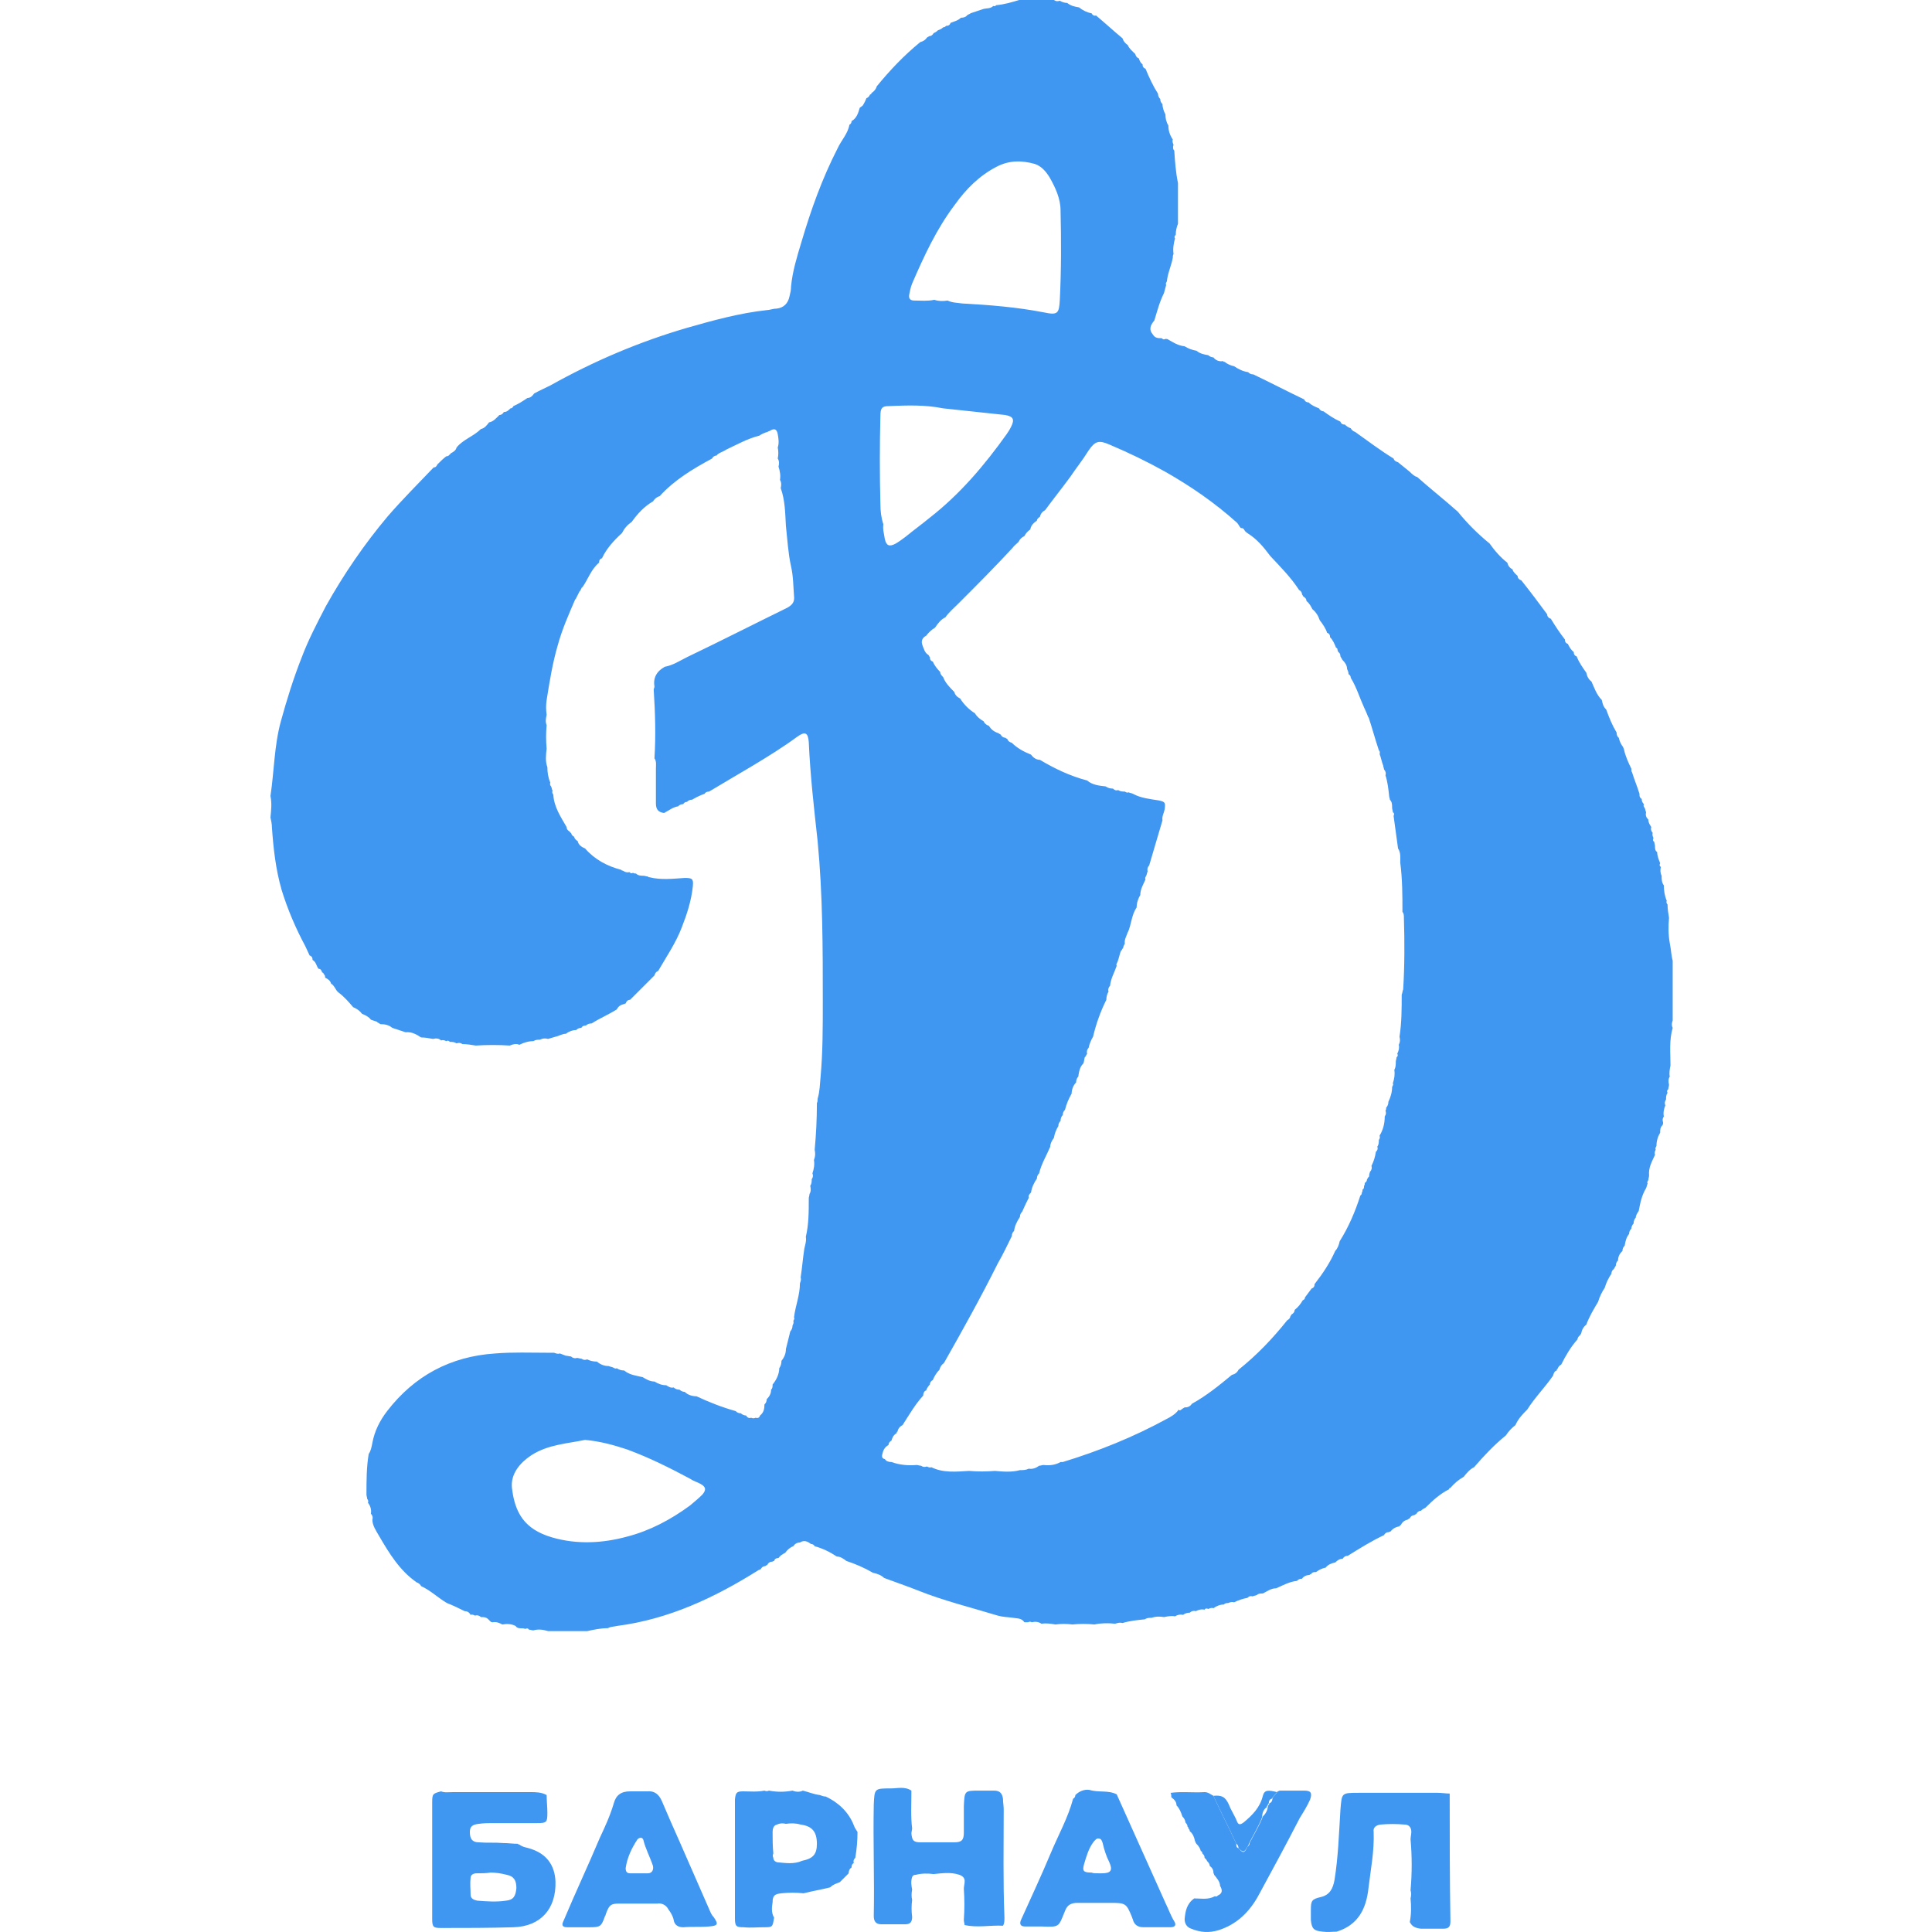 <?xml version="1.0" encoding="UTF-8"?>
<svg xmlns="http://www.w3.org/2000/svg" width="50" height="50" viewBox="0 0 50 50" fill="none">
  <path d="M43.289 24.862C43.289 25.378 43.289 25.894 43.289 26.41C43.27 26.467 43.251 26.524 43.289 26.601C43.194 26.926 43.232 27.25 43.232 27.575C43.213 27.671 43.194 27.766 43.213 27.862C43.175 27.919 43.175 27.996 43.194 28.072C43.194 28.11 43.175 28.149 43.175 28.187C43.136 28.225 43.136 28.244 43.156 28.282C43.117 28.34 43.117 28.397 43.117 28.454C43.079 28.512 43.079 28.55 43.098 28.607C43.06 28.703 43.041 28.798 43.06 28.894C43.022 28.951 43.022 28.989 43.041 29.047C43.041 29.066 43.041 29.104 43.022 29.123C42.965 29.181 42.965 29.238 42.965 29.314C42.907 29.41 42.869 29.524 42.869 29.658C42.85 29.697 42.831 29.716 42.85 29.754C42.831 29.792 42.812 29.83 42.831 29.888C42.754 30.06 42.659 30.212 42.678 30.423C42.678 30.461 42.659 30.499 42.659 30.537C42.64 30.576 42.62 30.595 42.64 30.633C42.62 30.671 42.62 30.709 42.601 30.748C42.487 30.939 42.449 31.13 42.41 31.34C42.372 31.397 42.334 31.455 42.334 31.512C42.296 31.55 42.277 31.608 42.277 31.665C42.238 31.703 42.219 31.76 42.219 31.799C42.181 31.837 42.162 31.875 42.162 31.932C42.086 32.028 42.066 32.123 42.047 32.238C42.009 32.276 41.99 32.315 41.99 32.372C41.913 32.448 41.875 32.525 41.875 32.62C41.837 32.658 41.818 32.697 41.818 32.754C41.799 32.792 41.78 32.811 41.761 32.85C41.722 32.869 41.703 32.926 41.703 32.964C41.627 33.079 41.569 33.194 41.531 33.327C41.455 33.442 41.398 33.557 41.359 33.691C41.245 33.882 41.13 34.073 41.053 34.283C40.977 34.34 40.939 34.417 40.92 34.512C40.901 34.531 40.901 34.531 40.901 34.55C40.862 34.569 40.824 34.627 40.824 34.665C40.652 34.856 40.519 35.086 40.404 35.315C40.366 35.334 40.327 35.372 40.308 35.429C40.289 35.429 40.289 35.449 40.289 35.468C40.232 35.487 40.213 35.525 40.194 35.601C39.983 35.907 39.716 36.175 39.525 36.48C39.41 36.595 39.295 36.71 39.219 36.882C39.123 36.958 39.047 37.035 38.971 37.149C38.665 37.398 38.397 37.684 38.149 37.971C38.034 38.028 37.958 38.124 37.881 38.219C37.748 38.296 37.633 38.391 37.537 38.506C37.518 38.506 37.499 38.525 37.499 38.544C37.27 38.659 37.079 38.831 36.888 39.022C36.849 39.041 36.811 39.06 36.773 39.099C36.716 39.099 36.677 39.137 36.658 39.175C36.639 39.194 36.62 39.194 36.601 39.213C36.544 39.213 36.505 39.251 36.486 39.29C36.467 39.309 36.448 39.309 36.429 39.328C36.352 39.347 36.295 39.385 36.257 39.462C36.238 39.481 36.219 39.481 36.219 39.5C36.123 39.519 36.047 39.557 35.989 39.634C35.97 39.634 35.951 39.653 35.932 39.653C35.875 39.653 35.837 39.691 35.818 39.729C35.493 39.882 35.187 40.073 34.881 40.264C34.824 40.264 34.785 40.283 34.747 40.341C34.671 40.341 34.614 40.379 34.556 40.436C34.461 40.455 34.365 40.493 34.308 40.57C34.212 40.589 34.136 40.627 34.059 40.685C34.002 40.685 33.964 40.685 33.926 40.742H33.907L33.887 40.761C33.811 40.761 33.734 40.799 33.696 40.857C33.639 40.857 33.601 40.876 33.562 40.914C33.371 40.933 33.199 41.029 33.028 41.105C32.894 41.105 32.798 41.181 32.684 41.239C32.626 41.239 32.569 41.239 32.531 41.277C32.492 41.296 32.454 41.296 32.416 41.315C32.359 41.296 32.32 41.315 32.282 41.353C32.167 41.373 32.053 41.411 31.938 41.468C31.881 41.449 31.823 41.468 31.785 41.487C31.747 41.487 31.709 41.487 31.671 41.525C31.575 41.525 31.48 41.564 31.403 41.621C31.365 41.602 31.308 41.621 31.269 41.64C31.231 41.621 31.193 41.621 31.174 41.659C31.097 41.64 31.021 41.659 30.945 41.697C30.887 41.678 30.83 41.697 30.792 41.736C30.734 41.736 30.658 41.755 30.62 41.793C30.543 41.774 30.467 41.793 30.409 41.831C30.314 41.812 30.218 41.831 30.123 41.85C30.008 41.831 29.913 41.831 29.798 41.869C29.741 41.869 29.683 41.869 29.626 41.908C29.435 41.927 29.244 41.946 29.053 42.003C28.976 41.984 28.919 42.003 28.861 42.022C28.689 42.003 28.498 42.003 28.326 42.041C28.135 42.022 27.944 42.022 27.753 42.041C27.6 42.022 27.466 42.022 27.314 42.041C27.199 42.022 27.084 42.003 26.951 42.022C26.874 41.965 26.779 41.965 26.702 41.984C26.664 41.965 26.645 41.965 26.607 41.984C26.568 41.984 26.549 41.984 26.511 41.984C26.435 41.869 26.32 41.889 26.224 41.869C26.091 41.85 25.957 41.85 25.823 41.812C25.135 41.602 24.428 41.43 23.759 41.162C23.473 41.048 23.186 40.952 22.88 40.837C22.804 40.761 22.689 40.723 22.593 40.704C22.364 40.57 22.135 40.474 21.906 40.398C21.829 40.341 21.753 40.283 21.657 40.283C21.485 40.169 21.294 40.073 21.084 40.016C21.065 39.978 21.026 39.958 20.988 39.958C20.912 39.901 20.816 39.844 20.702 39.92C20.625 39.92 20.568 39.958 20.53 40.016C20.434 40.054 20.377 40.111 20.32 40.188C20.243 40.226 20.186 40.264 20.148 40.322C20.09 40.322 20.052 40.341 20.033 40.398C20.014 40.398 19.995 40.417 19.976 40.417C19.918 40.417 19.88 40.455 19.861 40.493C19.842 40.513 19.823 40.513 19.803 40.532C19.746 40.532 19.708 40.57 19.689 40.608C19.67 40.627 19.631 40.627 19.612 40.646C18.485 41.353 17.3 41.908 15.963 42.08C15.886 42.099 15.79 42.099 15.733 42.137C15.542 42.137 15.37 42.175 15.198 42.213C14.854 42.213 14.529 42.213 14.185 42.213C14.052 42.175 13.937 42.156 13.803 42.194C13.765 42.194 13.727 42.175 13.688 42.175C13.669 42.137 13.631 42.137 13.593 42.156C13.516 42.118 13.402 42.175 13.344 42.08C13.23 42.022 13.115 42.022 13.001 42.041C12.924 42.003 12.848 41.965 12.752 41.984C12.733 41.984 12.714 41.984 12.695 41.965C12.676 41.946 12.656 41.927 12.637 41.908C12.58 41.85 12.523 41.85 12.446 41.85C12.408 41.812 12.351 41.793 12.293 41.812C12.255 41.793 12.217 41.774 12.179 41.793C12.14 41.717 12.083 41.697 12.026 41.697C11.873 41.621 11.72 41.545 11.567 41.487C11.338 41.353 11.147 41.162 10.898 41.048C10.879 41.01 10.841 40.971 10.784 40.952C10.344 40.646 10.077 40.207 9.809 39.748C9.733 39.614 9.637 39.481 9.637 39.328C9.656 39.27 9.637 39.213 9.599 39.175C9.618 39.06 9.58 38.965 9.522 38.888C9.542 38.85 9.522 38.812 9.503 38.793C9.503 38.755 9.484 38.716 9.484 38.678C9.484 38.334 9.484 37.971 9.542 37.627C9.599 37.551 9.618 37.436 9.637 37.34C9.694 37.035 9.828 36.767 10.019 36.519C10.726 35.601 11.663 35.105 12.809 35.028C13.268 34.99 13.727 35.009 14.185 35.009H14.204H14.223C14.262 35.009 14.3 35.009 14.338 35.009C14.396 35.028 14.434 35.047 14.491 35.028C14.548 35.047 14.587 35.066 14.644 35.086C14.682 35.086 14.739 35.105 14.778 35.105C14.816 35.143 14.873 35.162 14.931 35.143C14.969 35.143 15.007 35.162 15.045 35.162C15.102 35.2 15.141 35.2 15.198 35.181C15.274 35.219 15.351 35.238 15.447 35.238C15.542 35.315 15.638 35.353 15.752 35.353C15.79 35.372 15.829 35.372 15.867 35.391C15.905 35.41 15.924 35.429 15.963 35.41C16.02 35.449 16.077 35.468 16.154 35.468C16.287 35.582 16.459 35.601 16.631 35.64C16.727 35.697 16.822 35.754 16.937 35.754C17.033 35.812 17.128 35.85 17.243 35.85C17.3 35.888 17.358 35.926 17.434 35.907C17.472 35.945 17.529 35.965 17.587 35.965C17.625 36.003 17.682 36.022 17.721 36.022C17.797 36.098 17.912 36.136 18.026 36.136C18.351 36.289 18.695 36.423 19.039 36.519C19.077 36.557 19.116 36.576 19.173 36.576C19.211 36.614 19.268 36.633 19.307 36.633C19.345 36.691 19.383 36.71 19.44 36.691C19.479 36.71 19.517 36.71 19.555 36.691C19.612 36.71 19.651 36.691 19.67 36.633C19.765 36.557 19.784 36.461 19.784 36.347C19.823 36.309 19.842 36.27 19.842 36.213C19.918 36.136 19.956 36.06 19.956 35.965C19.995 35.926 19.995 35.888 19.995 35.831C20.09 35.716 20.167 35.563 20.167 35.41C20.205 35.353 20.224 35.296 20.224 35.219C20.3 35.124 20.339 35.028 20.339 34.913C20.377 34.761 20.415 34.608 20.453 34.455C20.491 34.417 20.511 34.359 20.511 34.302C20.53 34.264 20.549 34.225 20.53 34.187C20.549 34.149 20.568 34.13 20.549 34.092C20.587 33.786 20.702 33.519 20.702 33.213C20.721 33.155 20.74 33.117 20.721 33.06C20.759 32.811 20.778 32.563 20.816 32.315C20.835 32.219 20.874 32.123 20.855 32.009C20.931 31.684 20.931 31.359 20.931 31.015C20.931 30.977 20.95 30.939 20.95 30.9C20.988 30.843 20.988 30.767 20.969 30.69C21.007 30.633 21.007 30.576 21.007 30.518C21.046 30.461 21.046 30.423 21.026 30.365C21.065 30.251 21.084 30.136 21.065 30.021C21.103 29.926 21.103 29.849 21.084 29.754C21.122 29.352 21.141 28.951 21.141 28.55C21.16 28.512 21.16 28.474 21.16 28.435C21.218 28.244 21.218 28.053 21.237 27.862C21.294 27.231 21.294 26.582 21.294 25.932C21.294 24.537 21.294 23.161 21.16 21.766C21.065 20.906 20.969 20.065 20.931 19.205C20.912 18.957 20.835 18.919 20.625 19.072C20.262 19.339 19.861 19.587 19.479 19.817C19.096 20.046 18.733 20.256 18.351 20.486C18.294 20.486 18.256 20.505 18.236 20.543C18.122 20.581 18.007 20.639 17.912 20.696C17.854 20.696 17.816 20.715 17.778 20.753C17.74 20.753 17.701 20.772 17.682 20.811C17.625 20.811 17.587 20.83 17.549 20.868C17.415 20.887 17.3 20.983 17.186 21.04C17.033 21.021 16.975 20.944 16.975 20.791C16.975 20.486 16.975 20.199 16.975 19.893C16.975 19.798 16.994 19.702 16.937 19.626C16.975 19.033 16.956 18.441 16.918 17.849C16.918 17.829 16.937 17.791 16.937 17.772C16.899 17.543 16.994 17.371 17.205 17.256C17.415 17.218 17.587 17.103 17.778 17.008C18.657 16.587 19.517 16.148 20.377 15.727C20.511 15.651 20.568 15.574 20.549 15.421C20.53 15.173 20.53 14.906 20.472 14.657C20.396 14.313 20.377 13.95 20.339 13.606C20.32 13.281 20.32 12.956 20.205 12.632C20.224 12.555 20.224 12.479 20.186 12.421C20.205 12.307 20.186 12.192 20.148 12.077C20.167 12.001 20.167 11.925 20.128 11.867C20.148 11.772 20.148 11.676 20.128 11.581C20.167 11.466 20.148 11.351 20.128 11.236C20.109 11.141 20.071 11.065 19.937 11.141C19.918 11.16 19.88 11.16 19.861 11.179C19.784 11.198 19.708 11.236 19.651 11.275C19.345 11.351 19.077 11.504 18.791 11.638C18.714 11.695 18.6 11.714 18.542 11.791C18.485 11.791 18.447 11.829 18.428 11.867C17.931 12.135 17.453 12.421 17.071 12.842C16.994 12.861 16.937 12.918 16.899 12.976C16.669 13.109 16.497 13.3 16.345 13.511C16.23 13.587 16.154 13.683 16.096 13.797C15.886 13.988 15.695 14.198 15.58 14.447C15.523 14.466 15.504 14.504 15.504 14.562C15.294 14.734 15.217 15.001 15.064 15.211V15.192C15.045 15.23 15.026 15.269 15.007 15.307V15.288C14.969 15.364 14.931 15.441 14.892 15.517V15.498C14.72 15.899 14.548 16.282 14.434 16.702C14.3 17.16 14.223 17.638 14.147 18.116C14.128 18.25 14.128 18.364 14.147 18.498C14.128 18.594 14.109 18.67 14.147 18.766C14.128 18.976 14.128 19.167 14.147 19.377C14.128 19.53 14.109 19.702 14.166 19.855C14.166 19.989 14.185 20.122 14.243 20.256C14.223 20.294 14.243 20.333 14.262 20.352C14.281 20.39 14.281 20.428 14.3 20.466C14.281 20.505 14.3 20.543 14.319 20.562C14.338 20.887 14.51 21.135 14.663 21.403C14.663 21.46 14.701 21.498 14.739 21.518C14.759 21.537 14.759 21.556 14.778 21.556C14.797 21.613 14.816 21.632 14.854 21.651C14.873 21.709 14.911 21.747 14.95 21.766C14.969 21.861 15.045 21.919 15.141 21.957C15.389 22.244 15.714 22.416 16.077 22.511L16.096 22.53H16.115C16.173 22.569 16.23 22.588 16.287 22.569C16.326 22.607 16.345 22.607 16.383 22.588C16.402 22.607 16.44 22.607 16.459 22.607C16.517 22.664 16.593 22.664 16.65 22.664C16.689 22.664 16.727 22.683 16.765 22.683L16.784 22.702H16.803C17.109 22.779 17.415 22.741 17.721 22.721C17.912 22.721 17.95 22.741 17.931 22.932C17.892 23.314 17.778 23.658 17.644 24.002C17.491 24.403 17.243 24.766 17.033 25.129C16.975 25.148 16.956 25.187 16.937 25.244C16.727 25.454 16.517 25.664 16.306 25.875C16.249 25.875 16.211 25.913 16.192 25.97C16.173 25.97 16.154 25.989 16.134 25.989C16.058 26.008 16.001 26.047 15.963 26.123C15.752 26.257 15.523 26.352 15.313 26.486C15.255 26.486 15.198 26.505 15.16 26.543H15.141C15.102 26.543 15.064 26.562 15.045 26.601C14.988 26.601 14.95 26.62 14.911 26.658C14.816 26.658 14.72 26.696 14.644 26.754C14.548 26.754 14.472 26.811 14.376 26.83C14.319 26.849 14.243 26.868 14.185 26.887C14.109 26.868 14.052 26.868 13.975 26.907C13.918 26.907 13.86 26.907 13.803 26.945C13.669 26.945 13.555 26.983 13.44 27.04C13.364 27.002 13.287 27.021 13.192 27.059C12.905 27.04 12.599 27.04 12.312 27.059C12.198 27.04 12.083 27.021 11.969 27.021C11.911 26.983 11.873 26.983 11.816 27.002C11.758 26.964 11.701 26.964 11.644 26.964C11.605 26.926 11.586 26.926 11.548 26.945C11.51 26.926 11.472 26.907 11.414 26.926C11.357 26.868 11.281 26.868 11.204 26.887C11.109 26.868 10.994 26.849 10.898 26.849C10.784 26.773 10.65 26.696 10.497 26.715C10.382 26.677 10.268 26.639 10.153 26.601C10.058 26.524 9.962 26.505 9.847 26.505C9.809 26.486 9.79 26.467 9.752 26.448H9.771C9.714 26.429 9.656 26.41 9.599 26.39C9.542 26.314 9.465 26.276 9.37 26.238C9.312 26.161 9.236 26.104 9.14 26.066C9.026 25.932 8.911 25.798 8.758 25.683C8.682 25.626 8.663 25.512 8.567 25.454C8.548 25.378 8.491 25.34 8.414 25.301V25.282C8.414 25.244 8.395 25.225 8.376 25.206C8.376 25.187 8.357 25.168 8.338 25.168C8.319 25.11 8.299 25.072 8.242 25.072C8.185 24.995 8.185 24.9 8.089 24.843C8.089 24.785 8.07 24.747 8.013 24.728C7.975 24.651 7.936 24.556 7.898 24.48C7.65 24.021 7.44 23.524 7.287 23.027C7.134 22.492 7.076 21.957 7.038 21.422C7.038 21.326 7.019 21.25 7 21.154C7.019 20.963 7.038 20.791 7 20.6C7.096 19.951 7.096 19.301 7.268 18.67C7.42 18.116 7.592 17.562 7.803 17.027C7.975 16.568 8.204 16.129 8.433 15.689C8.892 14.867 9.427 14.084 10.038 13.358C10.421 12.918 10.822 12.517 11.223 12.097C11.281 12.097 11.3 12.058 11.319 12.02C11.395 11.944 11.472 11.867 11.548 11.81C11.586 11.81 11.625 11.791 11.644 11.752C11.663 11.752 11.663 11.752 11.663 11.733C11.739 11.695 11.796 11.657 11.816 11.581C11.988 11.37 12.255 11.294 12.446 11.103C12.542 11.084 12.599 11.007 12.656 10.931C12.771 10.912 12.848 10.816 12.924 10.74C12.981 10.74 13.02 10.701 13.039 10.663C13.115 10.663 13.153 10.625 13.211 10.568C13.249 10.568 13.268 10.549 13.287 10.51C13.421 10.453 13.536 10.377 13.65 10.3C13.727 10.3 13.784 10.243 13.822 10.185C13.956 10.109 14.09 10.052 14.243 9.975C15.37 9.345 16.536 8.848 17.778 8.485C18.447 8.294 19.135 8.103 19.842 8.026C19.918 8.026 19.995 7.988 20.09 7.988C20.281 7.969 20.396 7.854 20.434 7.663C20.453 7.587 20.472 7.51 20.472 7.415C20.511 7.013 20.625 6.65 20.74 6.268C20.988 5.427 21.275 4.625 21.676 3.841C21.772 3.631 21.944 3.459 21.982 3.23C22.02 3.21 22.039 3.172 22.039 3.134C22.173 3.058 22.211 2.924 22.25 2.79C22.269 2.771 22.307 2.752 22.326 2.733C22.364 2.675 22.402 2.599 22.422 2.542C22.479 2.522 22.498 2.484 22.517 2.446C22.536 2.446 22.555 2.427 22.555 2.408C22.613 2.37 22.67 2.312 22.689 2.236C23.033 1.815 23.396 1.433 23.817 1.089C23.893 1.07 23.95 1.032 23.988 0.975C24.008 0.955 24.027 0.955 24.046 0.936C24.103 0.936 24.141 0.898 24.16 0.86C24.199 0.841 24.237 0.822 24.275 0.783C24.332 0.764 24.371 0.745 24.409 0.707C24.447 0.707 24.466 0.688 24.485 0.669C24.543 0.669 24.581 0.65 24.6 0.592C24.696 0.554 24.791 0.535 24.868 0.459C24.944 0.459 25.001 0.44 25.04 0.382H25.059L25.078 0.363H25.097L25.116 0.344C25.231 0.306 25.345 0.268 25.46 0.229C25.536 0.21 25.632 0.229 25.708 0.153C25.727 0.172 25.766 0.153 25.785 0.134C25.995 0.115 26.186 0.057 26.377 0C26.683 0 26.97 0 27.275 0C27.333 0.038 27.371 0.038 27.428 0.019C27.486 0.057 27.562 0.076 27.619 0.076C27.715 0.153 27.811 0.172 27.925 0.191C28.021 0.268 28.135 0.325 28.25 0.344C28.269 0.382 28.307 0.42 28.365 0.401C28.594 0.592 28.823 0.803 29.053 0.994C29.072 1.07 29.129 1.127 29.186 1.166C29.225 1.261 29.301 1.319 29.378 1.395C29.397 1.452 29.416 1.491 29.473 1.51C29.492 1.567 29.511 1.624 29.569 1.663C29.569 1.72 29.588 1.758 29.645 1.777C29.741 2.007 29.836 2.217 29.97 2.427C29.97 2.484 29.989 2.522 30.027 2.561C30.027 2.618 30.046 2.656 30.085 2.694C30.085 2.79 30.123 2.886 30.161 2.962C30.161 3.058 30.18 3.153 30.237 3.249C30.237 3.382 30.276 3.497 30.352 3.612C30.333 3.65 30.352 3.707 30.371 3.746C30.352 3.803 30.352 3.86 30.39 3.898C30.409 4.185 30.428 4.453 30.486 4.739C30.486 5.083 30.486 5.427 30.486 5.79C30.448 5.886 30.428 5.981 30.428 6.077C30.39 6.115 30.39 6.134 30.409 6.172C30.371 6.306 30.352 6.44 30.371 6.574C30.352 6.612 30.352 6.631 30.352 6.669C30.314 6.88 30.218 7.071 30.199 7.281C30.18 7.319 30.161 7.338 30.18 7.376C30.161 7.453 30.142 7.51 30.123 7.587C30.008 7.816 29.951 8.045 29.874 8.294C29.779 8.408 29.721 8.523 29.836 8.657C29.893 8.752 29.97 8.752 30.065 8.752C30.104 8.79 30.123 8.79 30.161 8.771C30.18 8.771 30.218 8.771 30.237 8.79C30.371 8.867 30.486 8.943 30.658 8.962C30.753 9.02 30.849 9.058 30.964 9.077C31.059 9.154 31.155 9.173 31.269 9.192C31.308 9.23 31.365 9.249 31.403 9.249C31.46 9.326 31.556 9.364 31.652 9.345L31.671 9.364H31.69C31.766 9.421 31.843 9.459 31.938 9.478C32.053 9.555 32.167 9.612 32.301 9.631C32.34 9.67 32.378 9.689 32.435 9.689C32.875 9.899 33.314 10.128 33.754 10.338C33.773 10.396 33.83 10.415 33.868 10.415C33.945 10.491 34.04 10.53 34.136 10.568C34.155 10.606 34.193 10.644 34.251 10.644C34.384 10.74 34.518 10.835 34.69 10.912C34.709 10.969 34.747 10.988 34.805 10.988C34.843 11.026 34.9 11.065 34.958 11.084C34.977 11.122 35.015 11.16 35.072 11.179C35.397 11.409 35.722 11.657 36.066 11.867C36.085 11.925 36.123 11.944 36.181 11.963C36.276 12.039 36.391 12.135 36.486 12.211C36.544 12.268 36.601 12.326 36.677 12.345C37.021 12.651 37.385 12.937 37.728 13.243C37.977 13.549 38.244 13.816 38.55 14.065C38.684 14.256 38.837 14.428 39.009 14.562C39.028 14.638 39.066 14.695 39.143 14.734C39.162 14.81 39.219 14.848 39.276 14.906C39.276 14.963 39.315 15.001 39.372 15.02C39.601 15.307 39.831 15.613 40.041 15.899C40.041 15.957 40.079 15.995 40.136 16.014C40.251 16.205 40.366 16.377 40.499 16.549C40.499 16.606 40.519 16.645 40.576 16.664C40.614 16.74 40.652 16.817 40.729 16.874C40.729 16.931 40.748 16.969 40.805 16.988C40.862 17.141 40.958 17.275 41.053 17.409C41.073 17.505 41.111 17.581 41.187 17.638C41.264 17.81 41.321 17.982 41.455 18.116C41.474 18.212 41.493 18.288 41.569 18.364C41.646 18.575 41.722 18.766 41.837 18.957C41.837 19.014 41.856 19.072 41.894 19.091C41.913 19.186 41.952 19.263 42.009 19.339C42.009 19.358 42.028 19.377 42.028 19.396C42.066 19.568 42.143 19.74 42.219 19.893C42.219 19.931 42.219 19.97 42.238 19.989C42.296 20.18 42.372 20.352 42.429 20.543C42.429 20.6 42.429 20.639 42.487 20.677C42.487 20.734 42.506 20.772 42.544 20.811C42.525 20.849 42.544 20.887 42.563 20.906C42.582 20.944 42.582 20.983 42.601 21.021C42.582 21.097 42.601 21.154 42.659 21.212C42.659 21.288 42.697 21.346 42.735 21.403C42.716 21.46 42.735 21.518 42.773 21.556C42.754 21.594 42.773 21.651 42.792 21.689C42.773 21.728 42.773 21.766 42.812 21.785C42.812 21.823 42.831 21.861 42.831 21.9C42.831 21.957 42.831 22.014 42.888 22.053C42.888 22.148 42.926 22.244 42.965 22.339C42.945 22.378 42.945 22.416 42.984 22.435C42.965 22.511 42.965 22.588 43.003 22.664C43.003 22.76 43.003 22.836 43.06 22.913C43.06 23.046 43.079 23.18 43.136 23.314C43.117 23.352 43.136 23.39 43.156 23.409C43.156 23.524 43.175 23.639 43.194 23.753C43.175 23.964 43.175 24.193 43.213 24.403C43.251 24.594 43.251 24.728 43.289 24.862ZM30.658 36.423H30.677C30.753 36.423 30.811 36.385 30.849 36.328C31.231 36.117 31.556 35.85 31.881 35.582C31.957 35.563 32.015 35.525 32.053 35.449C32.531 35.066 32.932 34.646 33.314 34.168C33.352 34.149 33.391 34.111 33.391 34.073C33.41 34.053 33.41 34.034 33.429 34.015C33.467 33.996 33.505 33.958 33.505 33.901C33.601 33.824 33.658 33.748 33.715 33.652C33.754 33.633 33.773 33.614 33.773 33.576C33.83 33.499 33.887 33.423 33.945 33.346C34.002 33.327 34.021 33.289 34.021 33.232C34.231 32.964 34.422 32.678 34.556 32.372C34.614 32.315 34.652 32.219 34.671 32.123C34.9 31.76 35.072 31.359 35.206 30.939C35.244 30.919 35.244 30.881 35.244 30.862C35.263 30.843 35.263 30.805 35.263 30.786C35.301 30.767 35.301 30.728 35.301 30.69C35.321 30.671 35.321 30.633 35.321 30.614C35.359 30.595 35.378 30.556 35.378 30.518L35.397 30.499V30.48C35.435 30.461 35.435 30.442 35.435 30.404C35.435 30.384 35.454 30.346 35.454 30.327C35.493 30.289 35.512 30.232 35.493 30.174C35.55 30.06 35.588 29.945 35.607 29.811C35.645 29.773 35.665 29.735 35.645 29.677C35.684 29.62 35.684 29.563 35.684 29.505C35.703 29.467 35.722 29.448 35.703 29.391C35.798 29.238 35.837 29.066 35.837 28.894C35.875 28.837 35.875 28.798 35.856 28.741C35.875 28.722 35.875 28.684 35.875 28.665C35.913 28.626 35.932 28.569 35.932 28.512C35.989 28.397 36.028 28.263 36.028 28.13C36.047 28.091 36.066 28.072 36.047 28.034C36.085 27.919 36.104 27.805 36.085 27.69C36.123 27.614 36.123 27.556 36.123 27.48C36.123 27.442 36.142 27.403 36.142 27.365C36.181 27.327 36.181 27.308 36.161 27.27C36.2 27.193 36.219 27.117 36.2 27.04C36.238 26.964 36.238 26.907 36.219 26.83C36.276 26.467 36.276 26.104 36.276 25.741C36.295 25.703 36.295 25.645 36.314 25.607C36.352 24.995 36.352 24.365 36.333 23.753C36.333 23.696 36.333 23.639 36.295 23.601C36.295 23.18 36.295 22.76 36.238 22.32C36.238 22.206 36.257 22.072 36.181 21.957C36.142 21.67 36.104 21.384 36.066 21.116C36.085 21.078 36.085 21.04 36.047 21.021C36.047 20.983 36.028 20.944 36.028 20.906C36.028 20.83 36.028 20.753 35.97 20.696C35.97 20.658 35.951 20.639 35.951 20.6C35.932 20.428 35.913 20.237 35.856 20.065C35.875 20.008 35.856 19.951 35.818 19.912C35.818 19.874 35.798 19.855 35.798 19.817C35.76 19.721 35.741 19.607 35.703 19.511C35.722 19.473 35.703 19.435 35.684 19.416C35.588 19.129 35.512 18.842 35.416 18.555V18.575C35.378 18.479 35.34 18.384 35.301 18.307C35.187 18.059 35.11 17.791 34.958 17.543C34.958 17.505 34.938 17.466 34.9 17.447C34.9 17.39 34.881 17.352 34.862 17.313C34.862 17.218 34.805 17.141 34.747 17.084C34.728 17.046 34.709 17.027 34.69 16.988C34.69 16.931 34.671 16.893 34.633 16.874C34.633 16.855 34.614 16.836 34.614 16.817C34.614 16.797 34.614 16.778 34.575 16.759C34.537 16.664 34.499 16.568 34.422 16.492C34.422 16.434 34.403 16.396 34.346 16.377C34.308 16.262 34.231 16.148 34.155 16.052C34.117 15.938 34.059 15.842 33.964 15.765C33.926 15.689 33.887 15.613 33.811 15.555C33.811 15.498 33.773 15.46 33.734 15.441C33.715 15.421 33.715 15.402 33.696 15.383C33.696 15.326 33.658 15.288 33.62 15.269C33.41 14.944 33.142 14.676 32.875 14.39C32.703 14.16 32.531 13.95 32.282 13.797C32.263 13.778 32.225 13.759 32.206 13.721C32.187 13.683 32.167 13.664 32.11 13.664C32.072 13.625 32.053 13.568 32.015 13.53C31.441 13.014 30.83 12.593 30.161 12.211C29.683 11.944 29.206 11.714 28.709 11.504C28.441 11.389 28.346 11.409 28.174 11.657C28.021 11.905 27.849 12.116 27.696 12.345C27.486 12.632 27.256 12.918 27.046 13.205C26.97 13.243 26.931 13.3 26.912 13.377C26.874 13.396 26.836 13.434 26.836 13.472C26.759 13.53 26.683 13.587 26.664 13.702C26.607 13.74 26.549 13.797 26.511 13.874C26.435 13.912 26.396 13.95 26.358 14.027C26.301 14.084 26.244 14.122 26.205 14.179C25.747 14.676 25.269 15.154 24.791 15.632C24.677 15.746 24.562 15.842 24.466 15.976C24.352 16.033 24.275 16.129 24.199 16.243C24.103 16.301 24.027 16.377 23.969 16.453C23.855 16.511 23.836 16.606 23.874 16.702C23.912 16.797 23.931 16.893 24.027 16.95C24.046 16.969 24.046 16.988 24.065 17.008C24.065 17.065 24.084 17.103 24.141 17.122C24.18 17.218 24.256 17.313 24.332 17.39C24.332 17.447 24.371 17.485 24.409 17.524C24.466 17.677 24.581 17.791 24.696 17.906C24.715 17.982 24.772 18.04 24.849 18.078C24.944 18.231 25.078 18.364 25.231 18.46C25.288 18.555 25.364 18.613 25.46 18.67C25.479 18.727 25.536 18.766 25.594 18.785C25.651 18.88 25.727 18.938 25.842 18.976C25.861 18.995 25.88 18.995 25.899 19.014C25.919 19.052 25.957 19.091 26.014 19.091C26.033 19.11 26.052 19.11 26.072 19.129C26.091 19.186 26.129 19.205 26.186 19.224C26.32 19.358 26.492 19.454 26.683 19.53C26.74 19.607 26.817 19.664 26.912 19.664C27.294 19.893 27.696 20.084 28.135 20.199C28.269 20.314 28.441 20.333 28.613 20.352C28.67 20.39 28.728 20.409 28.804 20.409C28.842 20.447 28.881 20.466 28.938 20.447C28.995 20.486 29.053 20.486 29.11 20.486C29.148 20.505 29.167 20.524 29.206 20.505C29.244 20.524 29.282 20.524 29.32 20.543C29.53 20.658 29.76 20.677 29.989 20.715C30.161 20.753 30.161 20.772 30.142 20.944C30.123 21.04 30.065 21.135 30.085 21.231C29.97 21.613 29.855 22.014 29.741 22.397C29.702 22.435 29.683 22.492 29.702 22.549C29.683 22.588 29.683 22.626 29.664 22.664C29.645 22.702 29.626 22.721 29.645 22.76C29.588 22.893 29.511 23.008 29.511 23.161C29.454 23.256 29.416 23.371 29.416 23.486C29.282 23.677 29.282 23.925 29.186 24.136V24.116C29.167 24.212 29.091 24.308 29.11 24.422C29.091 24.46 29.072 24.48 29.072 24.518C29.053 24.556 29.034 24.575 29.014 24.613V24.594C28.976 24.69 28.957 24.804 28.919 24.9C28.9 24.938 28.881 24.957 28.9 24.995C28.842 25.168 28.747 25.32 28.728 25.512C28.689 25.55 28.67 25.607 28.689 25.664C28.651 25.722 28.632 25.798 28.632 25.875C28.479 26.18 28.365 26.505 28.288 26.83C28.231 26.926 28.193 27.021 28.174 27.117C28.135 27.155 28.116 27.212 28.135 27.27C28.116 27.308 28.097 27.327 28.078 27.365V27.346C28.059 27.403 28.059 27.461 28.04 27.518C27.944 27.614 27.925 27.728 27.906 27.862C27.868 27.9 27.849 27.957 27.849 28.015C27.772 28.091 27.734 28.206 27.734 28.302C27.658 28.435 27.6 28.569 27.562 28.722C27.524 28.76 27.505 28.798 27.505 28.856C27.466 28.894 27.447 28.951 27.447 29.009C27.409 29.047 27.39 29.085 27.39 29.142C27.333 29.238 27.294 29.333 27.275 29.448C27.218 29.524 27.18 29.601 27.18 29.677C27.084 29.907 26.951 30.117 26.893 30.365C26.855 30.404 26.836 30.442 26.836 30.499C26.759 30.614 26.702 30.728 26.683 30.862C26.645 30.9 26.607 30.939 26.626 30.996C26.568 31.111 26.511 31.225 26.454 31.359C26.416 31.397 26.396 31.436 26.396 31.493C26.32 31.608 26.263 31.722 26.244 31.856C26.205 31.894 26.186 31.932 26.186 31.99C26.072 32.219 25.957 32.467 25.823 32.697C25.384 33.576 24.906 34.436 24.428 35.277C24.371 35.315 24.332 35.372 24.313 35.449C24.237 35.525 24.18 35.62 24.141 35.716C24.103 35.735 24.065 35.773 24.065 35.831C24.027 35.869 23.988 35.926 23.969 35.984C23.912 36.003 23.893 36.06 23.893 36.117C23.683 36.347 23.53 36.614 23.358 36.882C23.282 36.92 23.243 36.977 23.224 37.054C23.205 37.054 23.205 37.073 23.205 37.092C23.129 37.13 23.09 37.207 23.071 37.283C23.033 37.302 22.995 37.34 22.995 37.398C22.918 37.436 22.861 37.512 22.842 37.608C22.823 37.665 22.804 37.742 22.899 37.761C22.938 37.818 22.995 37.837 23.071 37.837C23.282 37.914 23.511 37.933 23.721 37.914C23.759 37.914 23.797 37.933 23.836 37.933C23.893 37.971 23.931 37.971 23.988 37.952C24.027 37.971 24.065 37.99 24.103 37.971C24.409 38.124 24.753 38.086 25.078 38.067C25.307 38.086 25.517 38.086 25.747 38.067C25.957 38.086 26.186 38.105 26.396 38.047C26.473 38.047 26.549 38.047 26.626 38.009C26.721 38.028 26.817 37.99 26.893 37.933C26.931 37.933 26.97 37.914 27.008 37.914C27.161 37.933 27.314 37.914 27.447 37.837C27.466 37.837 27.486 37.837 27.505 37.837C28.441 37.551 29.339 37.188 30.18 36.729C30.295 36.672 30.428 36.595 30.505 36.48L30.524 36.5H30.543C30.601 36.461 30.62 36.442 30.658 36.423ZM24.409 10.568C23.931 10.472 23.473 10.491 22.995 10.51C22.823 10.51 22.785 10.568 22.785 10.759C22.765 11.523 22.765 12.288 22.785 13.052C22.785 13.224 22.804 13.396 22.861 13.568C22.842 13.702 22.88 13.816 22.899 13.95C22.938 14.122 23.014 14.16 23.186 14.065C23.282 14.007 23.358 13.95 23.434 13.893C23.645 13.721 23.855 13.568 24.065 13.396C24.849 12.784 25.479 12.039 26.052 11.236C26.091 11.179 26.129 11.122 26.167 11.045C26.263 10.854 26.224 10.778 26.014 10.74C25.46 10.682 24.925 10.625 24.409 10.568ZM24.18 7.759C24.294 7.797 24.409 7.797 24.524 7.778C24.638 7.835 24.772 7.835 24.906 7.854C25.613 7.892 26.32 7.95 27.008 8.083C27.371 8.16 27.409 8.122 27.428 7.759C27.466 6.994 27.466 6.211 27.447 5.446C27.447 5.141 27.314 4.854 27.161 4.586C27.065 4.433 26.951 4.3 26.779 4.242C26.435 4.147 26.11 4.147 25.785 4.319C25.345 4.548 25.001 4.892 24.715 5.293C24.237 5.924 23.912 6.631 23.606 7.338C23.568 7.434 23.549 7.529 23.53 7.625C23.511 7.739 23.568 7.778 23.664 7.778C23.836 7.778 24.008 7.797 24.18 7.759ZM15.141 37.264C14.701 37.359 14.185 37.379 13.746 37.665C13.459 37.856 13.211 38.143 13.249 38.506C13.325 39.156 13.574 39.576 14.281 39.786C14.931 39.977 15.599 39.939 16.23 39.767C16.822 39.614 17.358 39.328 17.854 38.965C17.969 38.869 18.084 38.774 18.179 38.678C18.275 38.563 18.275 38.487 18.141 38.41C18.045 38.353 17.95 38.334 17.873 38.277C17.338 37.99 16.803 37.723 16.23 37.512C15.886 37.398 15.542 37.302 15.141 37.264Z" fill="#4097F1"></path>
  <path d="M14.147 46.456C14.147 46.609 14.166 46.762 14.166 46.914C14.166 47.163 14.147 47.182 13.899 47.182C13.516 47.182 13.134 47.182 12.752 47.182C12.637 47.182 12.523 47.182 12.389 47.201C12.217 47.22 12.16 47.278 12.16 47.411C12.16 47.583 12.217 47.679 12.389 47.679C12.599 47.698 12.809 47.679 13.02 47.698C13.153 47.698 13.268 47.717 13.402 47.717L13.421 47.736H13.44C13.536 47.813 13.65 47.813 13.746 47.851C14.147 47.985 14.357 48.271 14.376 48.692C14.396 49.399 13.994 49.857 13.287 49.877C12.656 49.896 12.045 49.896 11.414 49.896C11.223 49.896 11.185 49.877 11.185 49.666C11.185 48.654 11.185 47.66 11.185 46.647C11.185 46.418 11.204 46.418 11.414 46.36C11.51 46.399 11.605 46.38 11.72 46.38C12.389 46.38 13.058 46.38 13.727 46.38C13.86 46.38 14.013 46.38 14.147 46.456ZM12.695 48.462C12.58 48.481 12.465 48.481 12.332 48.481C12.255 48.481 12.179 48.52 12.179 48.596C12.16 48.749 12.179 48.883 12.179 49.036C12.179 49.131 12.255 49.169 12.351 49.189C12.599 49.208 12.848 49.227 13.096 49.189C13.287 49.169 13.345 49.074 13.364 48.864C13.364 48.673 13.306 48.558 13.115 48.52C12.962 48.481 12.829 48.462 12.695 48.462Z" fill="#4097F1"></path>
  <path d="M23.606 47.316C23.606 47.354 23.587 47.411 23.587 47.45C23.606 47.641 23.645 47.679 23.836 47.679C24.122 47.679 24.409 47.679 24.696 47.679C24.887 47.679 24.944 47.621 24.944 47.43C24.944 47.258 24.944 47.106 24.944 46.934C24.944 46.876 24.944 46.8 24.944 46.742C24.963 46.341 24.963 46.341 25.345 46.341C25.479 46.341 25.594 46.341 25.728 46.341C25.881 46.341 25.938 46.418 25.957 46.551C25.957 46.647 25.976 46.742 25.976 46.819C25.976 47.755 25.957 48.692 25.995 49.628C25.995 49.705 25.995 49.781 25.957 49.838C25.632 49.819 25.288 49.896 24.963 49.819C24.963 49.781 24.944 49.743 24.944 49.685C24.963 49.418 24.963 49.15 24.944 48.883C24.944 48.749 25.04 48.596 24.829 48.52C24.6 48.443 24.371 48.481 24.161 48.501C24.008 48.481 23.855 48.481 23.702 48.52C23.645 48.52 23.625 48.539 23.606 48.577C23.568 48.692 23.587 48.806 23.606 48.902C23.587 48.997 23.587 49.093 23.606 49.169C23.587 49.322 23.587 49.456 23.606 49.609C23.606 49.724 23.568 49.8 23.434 49.8C23.224 49.8 23.014 49.8 22.804 49.8C22.67 49.8 22.613 49.724 22.613 49.59C22.632 48.634 22.594 47.66 22.613 46.704C22.632 46.284 22.632 46.284 23.052 46.284C23.224 46.284 23.415 46.227 23.587 46.341C23.587 46.723 23.568 47.029 23.606 47.316Z" fill="#4097F1"></path>
  <path d="M36.486 49.743C36.525 49.532 36.525 49.341 36.505 49.131C36.525 49.055 36.525 48.978 36.505 48.921C36.544 48.481 36.544 48.042 36.505 47.602C36.505 47.545 36.525 47.469 36.525 47.411C36.525 47.297 36.467 47.22 36.352 47.22C36.142 47.201 35.932 47.201 35.722 47.22C35.607 47.239 35.531 47.297 35.55 47.411C35.569 47.908 35.473 48.386 35.416 48.864C35.359 49.399 35.149 49.819 34.594 49.991C34.48 49.991 34.365 50.01 34.231 49.991C34.002 49.972 33.945 49.915 33.925 49.685C33.925 49.609 33.925 49.513 33.925 49.437C33.925 49.188 33.945 49.15 34.193 49.093C34.422 49.036 34.499 48.864 34.537 48.653C34.633 48.061 34.652 47.45 34.69 46.838C34.728 46.398 34.709 46.398 35.168 46.398C35.856 46.398 36.525 46.398 37.212 46.398C37.308 46.398 37.423 46.417 37.518 46.417C37.518 47.526 37.518 48.615 37.537 49.724C37.537 49.876 37.48 49.915 37.346 49.915C37.155 49.915 36.964 49.915 36.773 49.915C36.62 49.895 36.544 49.857 36.486 49.743Z" fill="#4097F1"></path>
  <path d="M28.9 46.437C29.32 47.373 29.741 48.309 30.161 49.246C30.238 49.399 30.295 49.571 30.39 49.724C30.448 49.819 30.41 49.876 30.295 49.876C30.066 49.876 29.817 49.876 29.588 49.876C29.454 49.876 29.358 49.819 29.32 49.685C29.32 49.666 29.301 49.647 29.301 49.628C29.148 49.246 29.129 49.246 28.709 49.246C28.441 49.246 28.154 49.246 27.887 49.246C27.715 49.246 27.619 49.303 27.562 49.456C27.39 49.876 27.428 49.876 26.951 49.857C26.817 49.857 26.683 49.857 26.53 49.857C26.435 49.857 26.377 49.819 26.416 49.704C26.683 49.112 26.951 48.539 27.199 47.946C27.39 47.488 27.639 47.048 27.772 46.551C27.811 46.532 27.83 46.494 27.83 46.456C27.925 46.36 28.059 46.303 28.193 46.322C28.441 46.398 28.671 46.322 28.9 46.437ZM28.441 48.481C28.441 48.481 28.479 48.481 28.518 48.481C28.747 48.481 28.804 48.405 28.709 48.195C28.632 48.042 28.575 47.87 28.537 47.698C28.518 47.641 28.498 47.583 28.441 47.583C28.384 47.564 28.346 47.621 28.307 47.66C28.174 47.832 28.116 48.042 28.059 48.233C28.002 48.424 28.04 48.462 28.25 48.462C28.288 48.481 28.346 48.481 28.441 48.481Z" fill="#4097F1"></path>
  <path d="M20.033 49.628C19.995 49.877 19.995 49.877 19.765 49.877C19.593 49.877 19.421 49.896 19.249 49.877C19.058 49.877 19.02 49.858 19.02 49.647C19.02 49.208 19.02 48.749 19.02 48.31C19.02 47.794 19.02 47.278 19.02 46.781C19.02 46.704 19.02 46.628 19.02 46.571C19.039 46.399 19.058 46.36 19.23 46.36C19.421 46.36 19.593 46.38 19.784 46.341C19.823 46.36 19.861 46.36 19.899 46.341C20.109 46.38 20.3 46.38 20.511 46.341C20.606 46.38 20.702 46.38 20.778 46.341C20.931 46.38 21.065 46.437 21.218 46.456C21.275 46.475 21.313 46.494 21.37 46.494C21.695 46.647 21.963 46.895 22.097 47.239C22.116 47.297 22.154 47.354 22.192 47.411C22.192 47.641 22.173 47.851 22.135 48.08C22.097 48.118 22.078 48.157 22.097 48.214C22.058 48.233 22.039 48.271 22.039 48.31V48.329C21.982 48.367 21.963 48.424 21.963 48.482C21.887 48.558 21.81 48.635 21.734 48.711C21.638 48.749 21.562 48.768 21.485 48.845C21.256 48.902 21.026 48.94 20.797 48.998C20.606 48.978 20.415 48.978 20.224 48.998C20.052 49.017 19.995 49.055 19.995 49.227C19.976 49.361 19.956 49.494 20.033 49.628ZM20.759 48.157C21.046 48.099 21.141 47.985 21.141 47.717C21.141 47.392 21.007 47.259 20.721 47.22C20.587 47.182 20.472 47.182 20.339 47.201C20.262 47.182 20.186 47.182 20.109 47.22C20.014 47.239 19.995 47.335 19.995 47.411C19.995 47.603 19.995 47.775 20.014 47.966C19.995 48.004 19.995 48.042 20.014 48.08C20.014 48.138 20.052 48.176 20.109 48.195C20.32 48.214 20.549 48.252 20.759 48.157Z" fill="#4097F1"></path>
  <path d="M31.174 48.08C31.174 48.023 31.155 48.004 31.116 47.966C31.116 47.927 31.097 47.908 31.078 47.908C31.059 47.832 31.021 47.775 30.963 47.717C30.944 47.698 30.944 47.679 30.925 47.641C30.906 47.545 30.868 47.45 30.791 47.392C30.791 47.354 30.772 47.335 30.753 47.316C30.753 47.297 30.753 47.278 30.734 47.278C30.734 47.239 30.715 47.201 30.677 47.163C30.677 47.106 30.639 47.048 30.6 47.01C30.562 46.895 30.524 46.8 30.448 46.724C30.448 46.628 30.39 46.571 30.314 46.513C30.314 46.475 30.314 46.437 30.295 46.399C30.581 46.36 30.887 46.399 31.174 46.38C31.269 46.38 31.327 46.437 31.403 46.475C31.594 46.895 31.804 47.297 31.995 47.717C31.995 47.775 31.995 47.813 32.053 47.832C32.167 47.966 32.206 47.966 32.282 47.794C32.32 47.775 32.339 47.736 32.339 47.698C32.454 47.469 32.588 47.259 32.683 47.01C32.76 46.934 32.798 46.857 32.817 46.743H32.798C32.836 46.724 32.855 46.685 32.855 46.647V46.666C32.913 46.647 32.932 46.59 32.932 46.532C32.97 46.475 33.027 46.418 33.066 46.36C33.085 46.36 33.104 46.341 33.123 46.341C33.333 46.341 33.543 46.341 33.754 46.341C33.925 46.341 33.964 46.399 33.906 46.571C33.83 46.743 33.734 46.895 33.639 47.048C33.295 47.717 32.932 48.386 32.569 49.055C32.339 49.475 32.015 49.8 31.537 49.953C31.288 50.029 31.059 50.01 30.83 49.915C30.715 49.877 30.658 49.781 30.658 49.666C30.677 49.456 30.715 49.265 30.906 49.131C31.097 49.131 31.269 49.17 31.441 49.074C31.48 49.093 31.499 49.074 31.518 49.055C31.651 48.998 31.632 48.902 31.575 48.806C31.575 48.692 31.48 48.596 31.422 48.52C31.422 48.501 31.403 48.482 31.403 48.462C31.403 48.386 31.365 48.329 31.308 48.291C31.308 48.252 31.288 48.214 31.25 48.176C31.231 48.157 31.231 48.138 31.212 48.118C31.212 48.118 31.193 48.099 31.174 48.08Z" fill="#4097F1"></path>
  <path d="M32.282 47.793C32.206 47.946 32.167 47.946 32.053 47.831C32.053 47.793 32.034 47.736 31.995 47.717C31.804 47.296 31.594 46.895 31.403 46.475C31.613 46.456 31.709 46.494 31.804 46.704C31.862 46.857 31.957 46.99 32.015 47.143C32.053 47.239 32.11 47.22 32.187 47.163C32.416 46.971 32.607 46.78 32.683 46.475C32.722 46.322 32.817 46.322 33.047 46.379C33.008 46.436 32.951 46.494 32.913 46.551C32.855 46.57 32.836 46.608 32.836 46.685V46.666C32.817 46.704 32.798 46.723 32.779 46.761H32.798C32.703 46.819 32.664 46.914 32.664 47.029C32.569 47.277 32.435 47.487 32.32 47.717C32.32 47.736 32.301 47.774 32.282 47.793Z" fill="#4097F1"></path>
  <path d="M16.517 49.265C16.345 49.265 16.192 49.265 16.02 49.265C15.81 49.265 15.771 49.303 15.695 49.494C15.676 49.532 15.676 49.571 15.657 49.59C15.561 49.857 15.542 49.877 15.255 49.877C15.064 49.877 14.873 49.877 14.682 49.877C14.548 49.877 14.529 49.819 14.587 49.705C14.892 48.978 15.217 48.29 15.523 47.564C15.657 47.278 15.79 46.991 15.886 46.666C15.943 46.456 16.077 46.36 16.306 46.36C16.459 46.36 16.593 46.36 16.746 46.36C16.937 46.341 17.052 46.437 17.128 46.609C17.281 46.972 17.434 47.316 17.587 47.66C17.854 48.271 18.122 48.883 18.39 49.494C18.409 49.532 18.428 49.571 18.466 49.609C18.6 49.8 18.581 49.838 18.351 49.857C18.141 49.877 17.912 49.857 17.682 49.877C17.549 49.877 17.453 49.819 17.434 49.685C17.415 49.59 17.358 49.494 17.3 49.418C17.243 49.303 17.128 49.246 17.014 49.265C16.861 49.265 16.689 49.265 16.517 49.265ZM16.192 48.348C16.192 48.443 16.23 48.481 16.306 48.481C16.459 48.481 16.612 48.481 16.765 48.481C16.88 48.481 16.918 48.386 16.899 48.29C16.823 48.061 16.708 47.851 16.651 47.622C16.631 47.545 16.555 47.545 16.498 47.602C16.345 47.832 16.23 48.08 16.192 48.348Z" fill="#4097F1"></path>
</svg>
